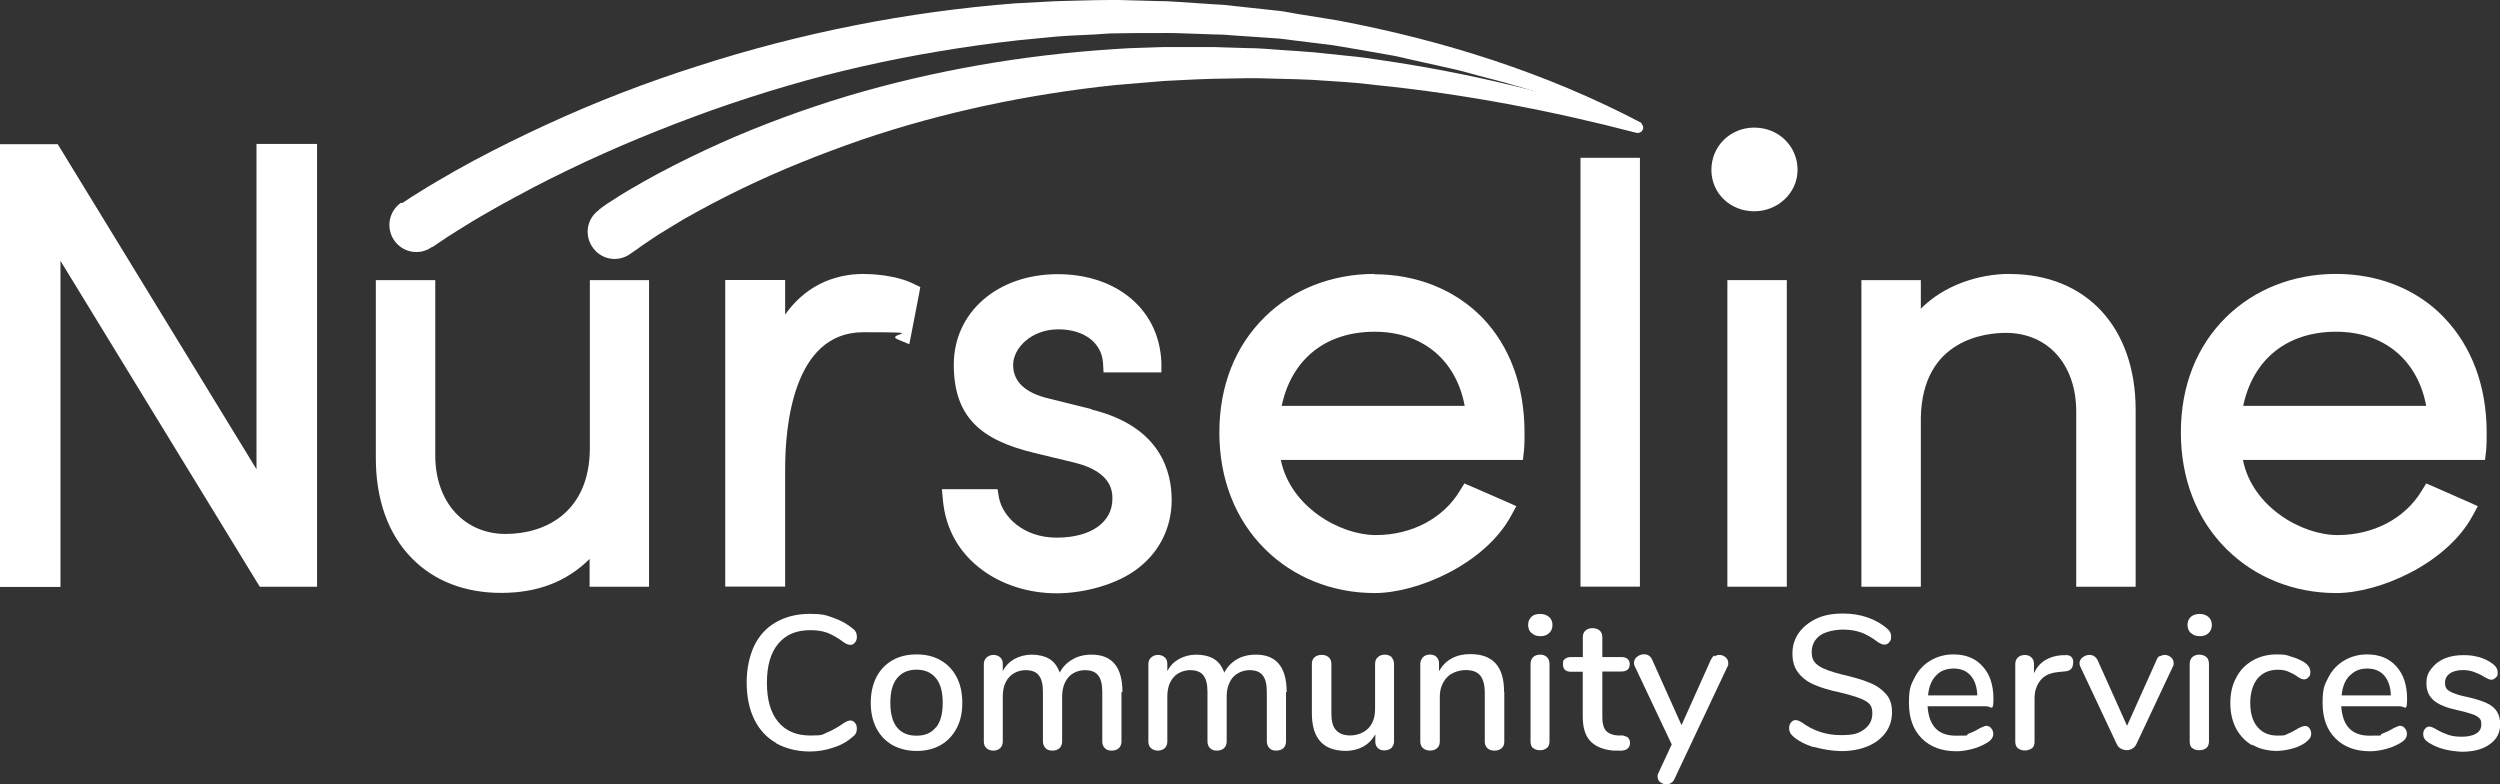 <svg xmlns="http://www.w3.org/2000/svg" id="Layer_2" viewBox="0 0 311.31 97.67"><rect x="0" y="0" width="311.31" height="97.67" fill="#333333" stroke="none"/><g id="Layer_1-2"><path d="M33.21,17.92h-1.27v40.51L7.56,18.56l-.37-.6H0v55.13h7.53v-40.61l24.45,39.98.37.6h7.13V17.92h-6.26,0Z" style="fill:#fff; stroke-width:0px;"></path><path d="M74.72,34.88h-1.27v21.05c-.07,7.8-5.46,10.56-10.49,10.56s-8.76-3.83-8.76-9.79v-21.82h-7.4v22.02c-.03,5.23,1.5,9.59,4.5,12.63,2.77,2.83,6.63,4.3,11.09,4.3s8.1-1.33,11.03-4.23v3.46h7.4v-38.18h-6.1Z" style="fill:#fff; stroke-width:0px;"></path><path d="M107.6,34.11c-4.13,0-7.5,1.77-9.83,5.06v-4.3h-7.46v38.18h7.46v-14.69c0-5.1.93-16.99,9.73-16.99s2.53.17,4.3.9l1.43.6.3-1.53.9-4.66.17-.93-.87-.43c-1.47-.73-3.9-1.2-6.16-1.2h.03Z" style="fill:#fff; stroke-width:0px;"></path><path d="M135.89,50.94l-5.23-1.3c-3-.7-4.5-2.1-4.5-4.2s2.27-4.43,5.63-4.43,5.4,1.8,5.56,4.16l.07,1.2h7.2v-1.3c-.17-3.4-1.6-6.23-4.2-8.23-2.3-1.77-5.36-2.7-8.69-2.7-7.5,0-12.96,4.73-12.96,11.26s3.36,9.39,9.99,10.99l5.1,1.23c4.66,1.17,4.66,3.66,4.66,4.5,0,2.93-2.7,4.83-6.93,4.83s-6.76-2.67-7.2-5l-.17-1.03h-6.93l.13,1.4c.33,3.53,2,6.53,4.9,8.66,2.53,1.87,5.83,2.9,9.26,2.9s7.5-1.1,10.06-3.06c2.77-2.1,4.26-5.16,4.26-8.56s-1.27-9.13-9.96-11.26h0l-.07-.07Z" style="fill:#fff; stroke-width:0px;"></path><path d="M171.16,41.31c5.96,0,10.16,3.5,11.23,9.23h-22.79c1.23-5.8,5.46-9.23,11.56-9.23h0ZM171.16,34.11c-5.3,0-10.16,1.9-13.66,5.36-3.7,3.63-5.66,8.59-5.66,14.39s2,10.86,5.66,14.49c3.53,3.53,8.39,5.5,13.69,5.5s13.69-3.6,16.96-9.59l.67-1.23-1.27-.57-4.2-1.83-1-.43-.57.93c-2.07,3.43-6,5.5-10.46,5.5s-10.63-3.5-11.83-9.36h30.15l.13-1.13c.07-.77.07-1.57.07-2.27,0-5.8-1.83-10.79-5.3-14.36-3.36-3.43-8.13-5.36-13.43-5.36h0l.03-.03Z" style="fill:#fff; stroke-width:0px;"></path><path d="M198.08,19.65h-1.27v53.4h7.4V19.65h-6.13Z" style="fill:#fff; stroke-width:0px;"></path><path d="M216.37,34.88h-1.27v38.18h7.4v-38.18h-6.13Z" style="fill:#fff; stroke-width:0px;"></path><path d="M250.22,34.11c-3.76,0-8.1,1.37-11.03,4.33v-3.56h-7.4v38.18h7.4v-21.02c.17-9.83,8.13-10.59,10.59-10.59,5.23,0,8.76,3.93,8.76,9.79v21.82h7.4v-22.02c0-10.29-6.16-16.92-15.69-16.92h-.03Z" style="fill:#fff; stroke-width:0px;"></path><path d="M290.89,41.31c5.96,0,10.16,3.5,11.23,9.23h-22.79c1.23-5.8,5.46-9.23,11.56-9.23h0ZM304.32,39.51c-3.36-3.5-8.13-5.4-13.43-5.4s-10.13,1.9-13.66,5.36c-3.7,3.63-5.66,8.59-5.66,14.39s2,10.86,5.66,14.49c3.53,3.53,8.39,5.5,13.69,5.5s13.69-3.6,16.96-9.59l.67-1.23-1.27-.57-4.16-1.83-1-.43-.57.93c-2.07,3.43-6,5.5-10.46,5.5s-10.63-3.5-11.79-9.36h30.15l.13-1.13c.07-.77.07-1.57.07-2.27,0-5.8-1.87-10.76-5.3-14.32h0l-.03-.03Z" style="fill:#fff; stroke-width:0px;"></path><path d="M218.44,15.89c-2.96,0-5.33,2.3-5.33,5.26s2.4,5.16,5.33,5.16,5.4-2.27,5.4-5.16-2.3-5.26-5.4-5.26Z" style="fill:#fff; stroke-width:0px;"></path><path d="M50.1,25.28c.8-.53,1.5-1,2.23-1.43.73-.47,1.47-.9,2.2-1.33,1.47-.87,2.93-1.7,4.43-2.5,3-1.6,6.03-3.1,9.09-4.5,6.13-2.83,12.43-5.26,18.86-7.3,12.79-4.13,26.08-6.76,39.48-7.8l5.03-.27c1.67-.07,3.36-.07,5.03-.13.83,0,1.67-.03,2.53-.03l2.53.07,2.53.07c.83,0,1.67.03,2.53.1l5,.33c.83.03,1.67.13,2.5.23l2.5.27,2.5.27c.83.07,1.63.27,2.47.4l4.96.8c13.13,2.47,26.02,6.53,37.81,12.73.1.07.13.17.1.27s-.17.13-.27.1c-1.6-.5-3.16-1.03-4.7-1.57-1.57-.53-3.1-1.13-4.7-1.57-3.16-.93-6.26-1.97-9.49-2.77-1.6-.4-3.16-.9-4.76-1.23l-4.8-1.07c-.8-.17-1.6-.4-2.43-.53l-2.43-.43c-1.6-.27-3.23-.57-4.86-.83l-4.86-.6c-.8-.1-1.63-.23-2.43-.27l-2.47-.17-2.47-.17c-.83-.07-1.63-.13-2.47-.13l-4.9-.17c-.83-.03-1.63,0-2.47,0h-2.47l-2.47.03c-.83,0-1.63.07-2.47.13-1.63.1-3.26.13-4.9.27l-4.86.47c-6.5.73-12.93,1.8-19.29,3.23-6.36,1.43-12.63,3.3-18.76,5.46-6.13,2.2-12.16,4.66-18.02,7.5-2.93,1.4-5.8,2.93-8.63,4.5-1.4.8-2.83,1.6-4.2,2.47-.67.43-1.37.83-2.03,1.27s-1.33.9-1.93,1.3h-.07c-1.53,1.1-3.63.73-4.7-.8-1.07-1.53-.7-3.63.83-4.7.07.03.07,0,.1,0h0l.03.03Z" style="fill:#fff; stroke-width:0px;"></path><path d="M74.62,26.08l.5-.37.47-.33c.3-.2.63-.4.93-.6.6-.4,1.23-.77,1.83-1.13,1.23-.73,2.47-1.43,3.73-2.1,2.5-1.33,5.06-2.57,7.63-3.73,5.16-2.3,10.43-4.23,15.82-5.86,10.76-3.2,21.85-5.1,33.01-5.83.7-.07,1.4-.07,2.1-.13l2.1-.07,2.1-.07h6.3l4.2.13c1.4,0,2.77.13,4.16.23,1.4.1,2.77.17,4.16.3l4.13.43c.67.07,1.4.13,2.07.23l2.07.3c10.99,1.6,21.82,4.2,32.25,7.8.33.13.53.5.4.83-.13.33-.47.5-.8.43-10.63-2.77-21.42-4.83-32.25-5.93l-2.03-.23c-.67-.07-1.37-.1-2.03-.17l-4.1-.27c-1.37-.07-2.7-.1-4.1-.13-1.37-.03-2.7-.1-4.1-.07l-4.1.07c-1.37.03-2.7.1-4.06.17-.67.03-1.33.07-2.03.1l-2.03.17-2.03.17c-.67.07-1.33.1-2.03.17-10.79,1.13-21.45,3.36-31.65,6.83-5.1,1.77-10.09,3.76-14.92,6.1-2.43,1.17-4.8,2.43-7.1,3.73-1.13.67-2.27,1.37-3.4,2.07-.53.37-1.1.73-1.63,1.1-.27.17-.53.37-.8.57l-.4.27-.33.23-.1.07c-1.5,1.13-3.6.83-4.7-.67-1.13-1.5-.83-3.6.67-4.7,0,0,.07-.03.07-.07h0l.03-.03Z" style="fill:#fff; stroke-width:0px;"></path><path d="M96.64,92.51c-1.2-.67-2.1-1.67-2.73-2.96-.63-1.3-.93-2.83-.93-4.56s.33-3.26.93-4.56c.63-1.3,1.53-2.27,2.73-2.96,1.2-.67,2.57-1.03,4.2-1.03s2.03.17,2.96.5,1.77.8,2.47,1.4c.3.23.43.57.43.93s-.07.53-.23.73-.33.3-.57.3-.53-.1-.8-.3c-.77-.57-1.47-.97-2.07-1.2-.63-.23-1.33-.33-2.13-.33-1.77,0-3.06.57-4,1.7s-1.4,2.73-1.4,4.86.47,3.73,1.4,4.86c.93,1.13,2.27,1.7,4,1.7s1.47-.13,2.07-.37,1.33-.63,2.13-1.2c.33-.2.57-.3.8-.3s.4.1.57.3c.17.2.23.43.23.73,0,.4-.13.7-.43.93-.7.63-1.5,1.1-2.47,1.4-.93.33-1.93.5-2.96.5-1.6,0-3-.37-4.2-1.03h0v-.03Z" style="fill:#fff; stroke-width:0px;"></path><path d="M116.56,90.58c.57-.7.83-1.7.83-3.06s-.27-2.37-.83-3.06c-.57-.7-1.37-1.07-2.43-1.07s-1.87.37-2.43,1.07c-.57.7-.83,1.73-.83,3.06s.27,2.37.83,3.06c.57.7,1.37,1.03,2.43,1.03s1.83-.33,2.4-1.03h.03ZM111.13,92.78c-.87-.5-1.53-1.2-2-2.1s-.7-1.97-.7-3.16.23-2.27.7-3.2c.47-.9,1.13-1.6,2-2.1s1.87-.73,3-.73,2.13.23,3,.73c.87.5,1.53,1.2,2,2.1s.7,1.97.7,3.2-.23,2.27-.7,3.16-1.13,1.6-2,2.1-1.87.73-3,.73-2.17-.27-3-.73h0Z" style="fill:#fff; stroke-width:0px;"></path><path d="M139.65,86.18v6.16c0,.37-.13.63-.33.83-.23.2-.53.3-.9.3s-.63-.1-.83-.3c-.23-.2-.33-.5-.33-.83v-6.16c0-.97-.17-1.67-.53-2.1-.33-.43-.9-.63-1.63-.63s-1.57.3-2.07.9-.77,1.4-.77,2.43v5.56c0,.37-.13.63-.33.83-.23.2-.53.3-.9.3s-.63-.1-.83-.3-.33-.5-.33-.83v-6.16c0-.97-.17-1.67-.53-2.1-.33-.43-.9-.63-1.63-.63s-1.57.3-2.07.9c-.53.6-.77,1.4-.77,2.43v5.56c0,.37-.13.63-.33.83-.23.2-.5.3-.83.3s-.63-.1-.87-.3c-.23-.2-.33-.5-.33-.83v-9.66c0-.33.13-.63.37-.83s.53-.3.83-.3.6.1.83.3.33.47.33.83v.9c.33-.67.83-1.17,1.47-1.53.63-.33,1.33-.53,2.13-.53s1.6.17,2.2.53,1,.93,1.3,1.7c.33-.67.87-1.23,1.57-1.63.67-.4,1.47-.6,2.33-.6,2.6-.03,3.9,1.53,3.9,4.66h-.1Z" style="fill:#fff; stroke-width:0px;"></path><path d="M160.14,86.18v6.16c0,.37-.13.63-.33.83-.23.2-.53.3-.9.3s-.63-.1-.83-.3-.33-.5-.33-.83v-6.16c0-.97-.17-1.67-.53-2.1-.33-.43-.9-.63-1.63-.63s-1.53.3-2.07.9c-.5.6-.77,1.4-.77,2.43v5.56c0,.37-.13.63-.33.83-.23.2-.53.3-.9.3s-.63-.1-.83-.3c-.23-.2-.33-.5-.33-.83v-6.16c0-.97-.17-1.67-.53-2.1-.33-.43-.9-.63-1.63-.63s-1.57.3-2.07.9c-.53.6-.77,1.4-.77,2.43v5.56c0,.37-.13.63-.33.83-.23.2-.5.3-.83.3s-.63-.1-.87-.3c-.23-.2-.33-.5-.33-.83v-9.66c0-.33.13-.63.37-.83.23-.2.53-.3.83-.3s.6.1.83.3c.23.2.33.47.33.83v.9c.33-.67.83-1.17,1.47-1.53.63-.33,1.33-.53,2.13-.53s1.6.17,2.2.53,1,.93,1.3,1.7c.33-.67.87-1.23,1.53-1.63s1.47-.6,2.33-.6c2.6-.03,3.9,1.53,3.9,4.66h-.07Z" style="fill:#fff; stroke-width:0px;"></path><path d="M173.26,81.85c.23.2.33.5.33.83v9.66c0,.33-.13.6-.33.8s-.53.3-.9.3-.6-.1-.8-.3-.3-.47-.3-.8v-.9c-.37.67-.87,1.17-1.5,1.53-.63.33-1.33.53-2.17.53-2.83,0-4.23-1.57-4.23-4.66v-6.16c0-.37.1-.63.33-.83s.5-.3.9-.3.63.1.87.3c.23.2.33.5.33.83v6.16c0,.93.17,1.63.57,2.07s.97.67,1.77.67,1.7-.3,2.27-.9.83-1.4.83-2.4v-5.6c0-.33.1-.63.33-.83.23-.23.53-.33.9-.33s.63.13.87.33h-.07Z" style="fill:#fff; stroke-width:0px;"></path><path d="M187.32,86.18v6.16c0,.37-.1.63-.33.83s-.5.3-.9.3-.63-.1-.87-.3c-.23-.2-.33-.5-.33-.83v-6.06c0-1-.2-1.7-.57-2.17-.4-.47-1-.67-1.8-.67s-1.77.3-2.33.9-.9,1.4-.9,2.43v5.56c0,.33-.1.63-.33.83s-.5.3-.87.3-.67-.1-.9-.3c-.23-.2-.33-.5-.33-.83v-9.66c0-.33.13-.6.33-.83.23-.23.53-.33.87-.33s.63.1.83.3c.2.2.3.5.3.8v.97c.4-.7.9-1.23,1.6-1.6.67-.37,1.47-.53,2.3-.53,2.83,0,4.2,1.57,4.2,4.66h0l.03.07Z" style="fill:#fff; stroke-width:0px;"></path><path d="M190.92,93.18c-.23-.17-.33-.5-.33-.83v-9.66c0-.4.13-.67.33-.87s.53-.3.87-.3.63.1.83.3c.23.2.33.5.33.87v9.63c0,.4-.13.67-.33.83-.23.17-.5.27-.83.27-.37,0-.63-.07-.87-.27v.03ZM190.69,78.82c-.27-.27-.4-.57-.4-1s.13-.73.4-1,.63-.37,1.1-.37.8.13,1.1.37c.27.23.43.57.43,1s-.13.73-.4,1-.63.4-1.1.4-.83-.13-1.1-.4h-.03Z" style="fill:#fff; stroke-width:0px;"></path><path d="M202.75,91.91c.17.13.23.37.23.63s-.13.57-.37.73c-.23.17-.6.23-1.1.2h-.63c-1.3-.13-2.23-.53-2.86-1.2-.63-.67-.93-1.7-.93-3.06v-5.56h-1.43c-.7,0-1.03-.3-1.03-.93s.1-.5.27-.67.43-.23.77-.23h1.43v-2.47c0-.37.1-.63.33-.83s.5-.3.87-.3.67.1.9.3c.23.2.33.5.33.83v2.47h2.37c.33,0,.57.07.77.23s.27.4.27.67-.1.53-.27.67-.43.23-.77.23h-2.37v5.76c0,.73.17,1.3.47,1.63s.8.53,1.4.57h.67c.33.1.6.17.73.33h-.03Z" style="fill:#fff; stroke-width:0px;"></path><path d="M213.51,81.72c.17-.1.4-.17.57-.17.3,0,.57.1.8.3.23.2.33.43.33.73s0,.3-.1.43l-6.6,13.99c-.1.23-.23.4-.43.5-.17.13-.4.17-.57.17-.27,0-.53-.1-.77-.27s-.33-.43-.33-.7.03-.27.13-.5l1.63-3.5-4.6-9.73c-.07-.13-.1-.27-.1-.43,0-.3.13-.57.4-.77s.53-.3.83-.3c.5,0,.83.23,1.03.67l3.66,8.16,3.66-8.16c.13-.23.27-.43.43-.53h0v.1Z" style="fill:#fff; stroke-width:0px;"></path><path d="M225.86,93.04c-1.1-.33-1.97-.8-2.6-1.37-.3-.27-.47-.57-.47-.97s.07-.53.23-.73.33-.3.57-.3.5.1.8.3c1.4,1.03,3.03,1.57,4.8,1.57s2.23-.23,2.93-.7c.67-.5,1.03-1.13,1.03-2.03s-.33-1.23-.93-1.57-1.67-.67-3.03-1c-1.33-.27-2.4-.6-3.26-.97-.87-.37-1.53-.87-2-1.5-.5-.63-.73-1.43-.73-2.4s.27-1.83.8-2.57c.53-.73,1.27-1.33,2.2-1.77s2.03-.63,3.26-.63,2.17.17,3.13.5c.93.33,1.77.8,2.43,1.4.33.27.47.6.47.97s-.07.5-.23.7-.37.3-.6.3-.47-.1-.8-.3c-.73-.57-1.4-.93-2.07-1.2-.63-.23-1.4-.37-2.3-.37s-2.17.23-2.86.73c-.67.5-1.03,1.2-1.03,2.07s.3,1.33.9,1.73,1.57.73,2.9,1.07c1.4.33,2.53.63,3.36,1,.87.33,1.53.8,2.07,1.4.53.57.77,1.33.77,2.3s-.27,1.8-.8,2.53c-.53.73-1.27,1.3-2.23,1.7-.97.4-2.07.6-3.33.6-1.2-.03-2.33-.23-3.4-.53h0l.03.03Z" style="fill:#fff; stroke-width:0px;"></path><path d="M241.09,84.12c-.57.57-.9,1.4-1,2.47h6.13c-.03-1.07-.33-1.9-.83-2.47s-1.2-.87-2.1-.87-1.67.27-2.2.87h0ZM247.98,90.71c.13.17.23.4.23.67,0,.47-.27.83-.87,1.17-.57.33-1.17.57-1.8.73-.67.17-1.3.27-1.9.27-1.83,0-3.26-.53-4.33-1.6-1.07-1.07-1.6-2.53-1.6-4.4s.23-2.23.7-3.16c.47-.93,1.13-1.63,1.97-2.13s1.8-.77,2.86-.77c1.57,0,2.77.5,3.66,1.5.9,1,1.33,2.33,1.33,4.03s-.27.93-.87.93h-7.33c.17,2.47,1.33,3.66,3.53,3.66s1.1-.07,1.53-.23.9-.37,1.33-.63c.03-.03.17-.1.4-.2s.4-.17.53-.17c.23,0,.43.1.57.27h0l.03.07Z" style="fill:#fff; stroke-width:0px;"></path><path d="M258.15,82.52c0,.33-.07.6-.27.8s-.47.27-.9.3l-.7.07c-1,.1-1.73.43-2.2,1.03s-.73,1.33-.73,2.2v5.43c0,.4-.1.67-.33.83s-.5.27-.87.27-.63-.1-.87-.27c-.23-.17-.33-.5-.33-.83v-9.66c0-.37.13-.63.33-.83.23-.2.53-.3.87-.3s.6.1.8.3c.23.2.33.47.33.83v1.13c.33-.7.77-1.23,1.37-1.6s1.3-.57,2.07-.63h.33c.73-.1,1.13.23,1.13.93h-.03Z" style="fill:#fff; stroke-width:0px;"></path><path d="M268.97,81.72c.17-.1.4-.17.57-.17.3,0,.57.1.8.3.23.2.33.43.33.73s-.03.3-.1.43l-4.53,9.63c-.13.27-.27.43-.5.57s-.47.2-.73.2-.5-.07-.73-.2c-.23-.13-.4-.33-.5-.57l-4.53-9.63c-.07-.13-.1-.27-.1-.43,0-.27.13-.53.4-.73.27-.2.53-.3.83-.3.47,0,.8.23,1.03.67l3.66,8.16,3.66-8.16c.07-.23.2-.43.4-.53h0l.03.03Z" style="fill:#fff; stroke-width:0px;"></path><path d="M273,93.18c-.23-.17-.33-.5-.33-.83v-9.66c0-.4.13-.67.33-.87.23-.2.53-.3.87-.3s.63.1.87.3c.23.2.33.5.33.87v9.63c0,.4-.13.67-.33.83-.23.17-.5.27-.87.27s-.63-.07-.87-.27v.03ZM272.8,78.82c-.27-.27-.4-.57-.4-1s.13-.73.4-1c.27-.23.63-.37,1.1-.37s.8.13,1.1.37c.27.23.43.57.43,1s-.13.73-.4,1-.63.4-1.1.4-.83-.13-1.1-.4h-.03Z" style="fill:#fff; stroke-width:0px;"></path><path d="M280.4,92.78c-.83-.5-1.5-1.2-1.97-2.1s-.7-1.97-.7-3.13.23-2.27.73-3.16c.47-.93,1.17-1.63,2.03-2.13s1.87-.77,3-.77,1.2.07,1.8.27c.6.17,1.13.4,1.63.7.5.33.77.73.77,1.2s-.07.5-.23.67c-.13.17-.33.27-.53.27s-.27-.03-.43-.1c-.13-.07-.33-.17-.53-.33-.4-.27-.77-.43-1.1-.57s-.73-.2-1.23-.2c-1.07,0-1.9.37-2.53,1.1-.57.73-.9,1.77-.9,3.03s.3,2.3.9,3,1.4,1.07,2.5,1.07.9-.07,1.27-.23c.37-.13.73-.33,1.13-.57.17-.1.33-.2.53-.27s.33-.13.5-.13c.23,0,.4.1.53.27.13.17.23.4.23.67s-.07.43-.17.6c-.13.17-.33.37-.6.57-.5.33-1.03.57-1.67.73s-1.27.27-1.93.27c-1.13-.03-2.13-.27-2.96-.77h0l-.07.07Z" style="fill:#fff; stroke-width:0px;"></path><path d="M292.59,84.12c-.57.57-.9,1.4-1,2.47h6.13c-.03-1.07-.33-1.9-.83-2.47s-1.2-.87-2.1-.87-1.6.27-2.17.87h-.03ZM299.49,90.71c.13.17.23.4.23.67,0,.47-.27.83-.87,1.17-.57.33-1.17.57-1.8.73-.67.17-1.3.27-1.9.27-1.83,0-3.26-.53-4.33-1.6-1.07-1.07-1.6-2.53-1.6-4.4s.23-2.23.7-3.16c.47-.93,1.13-1.63,1.97-2.13s1.8-.77,2.86-.77c1.57,0,2.77.5,3.66,1.5s1.33,2.33,1.33,4.03-.27.93-.87.93h-7.33c.17,2.47,1.33,3.66,3.53,3.66s1.1-.07,1.53-.23c.43-.17.9-.37,1.33-.63.03-.03.17-.1.4-.2s.4-.17.53-.17c.23,0,.43.1.57.27h0l.03.07Z" style="fill:#fff; stroke-width:0px;"></path><path d="M302.52,92.54c-.27-.17-.5-.37-.6-.53-.13-.17-.17-.4-.17-.63s.07-.47.23-.63c.13-.17.33-.27.53-.27s.53.13.97.4c.47.27.93.47,1.4.63s1,.23,1.7.23,1.33-.13,1.77-.4.63-.63.63-1.13-.07-.57-.23-.77c-.17-.17-.47-.37-.87-.5s-1.03-.33-1.83-.5c-1.4-.3-2.4-.7-3-1.23s-.9-1.2-.9-2.1.2-1.3.6-1.83c.4-.53.93-.97,1.63-1.27.7-.3,1.5-.43,2.37-.43s1.23.07,1.87.23,1.13.4,1.6.73c.53.33.8.73.8,1.2s-.07.47-.23.63-.33.27-.53.27-.27-.03-.43-.1-.33-.17-.57-.3c-.43-.27-.83-.43-1.2-.57s-.83-.23-1.4-.23-1.2.13-1.6.43c-.4.27-.6.67-.6,1.17s.17.8.57,1.03c.37.23,1.07.5,2.1.7,1.07.23,1.9.5,2.5.77s1.03.63,1.3,1.07.4.93.4,1.6c0,1.03-.43,1.87-1.3,2.47-.87.63-2,.93-3.46.93-1.6-.07-2.93-.4-3.96-1.03h0l-.07-.03Z" style="fill:#fff; stroke-width:0px;"></path></g></svg>